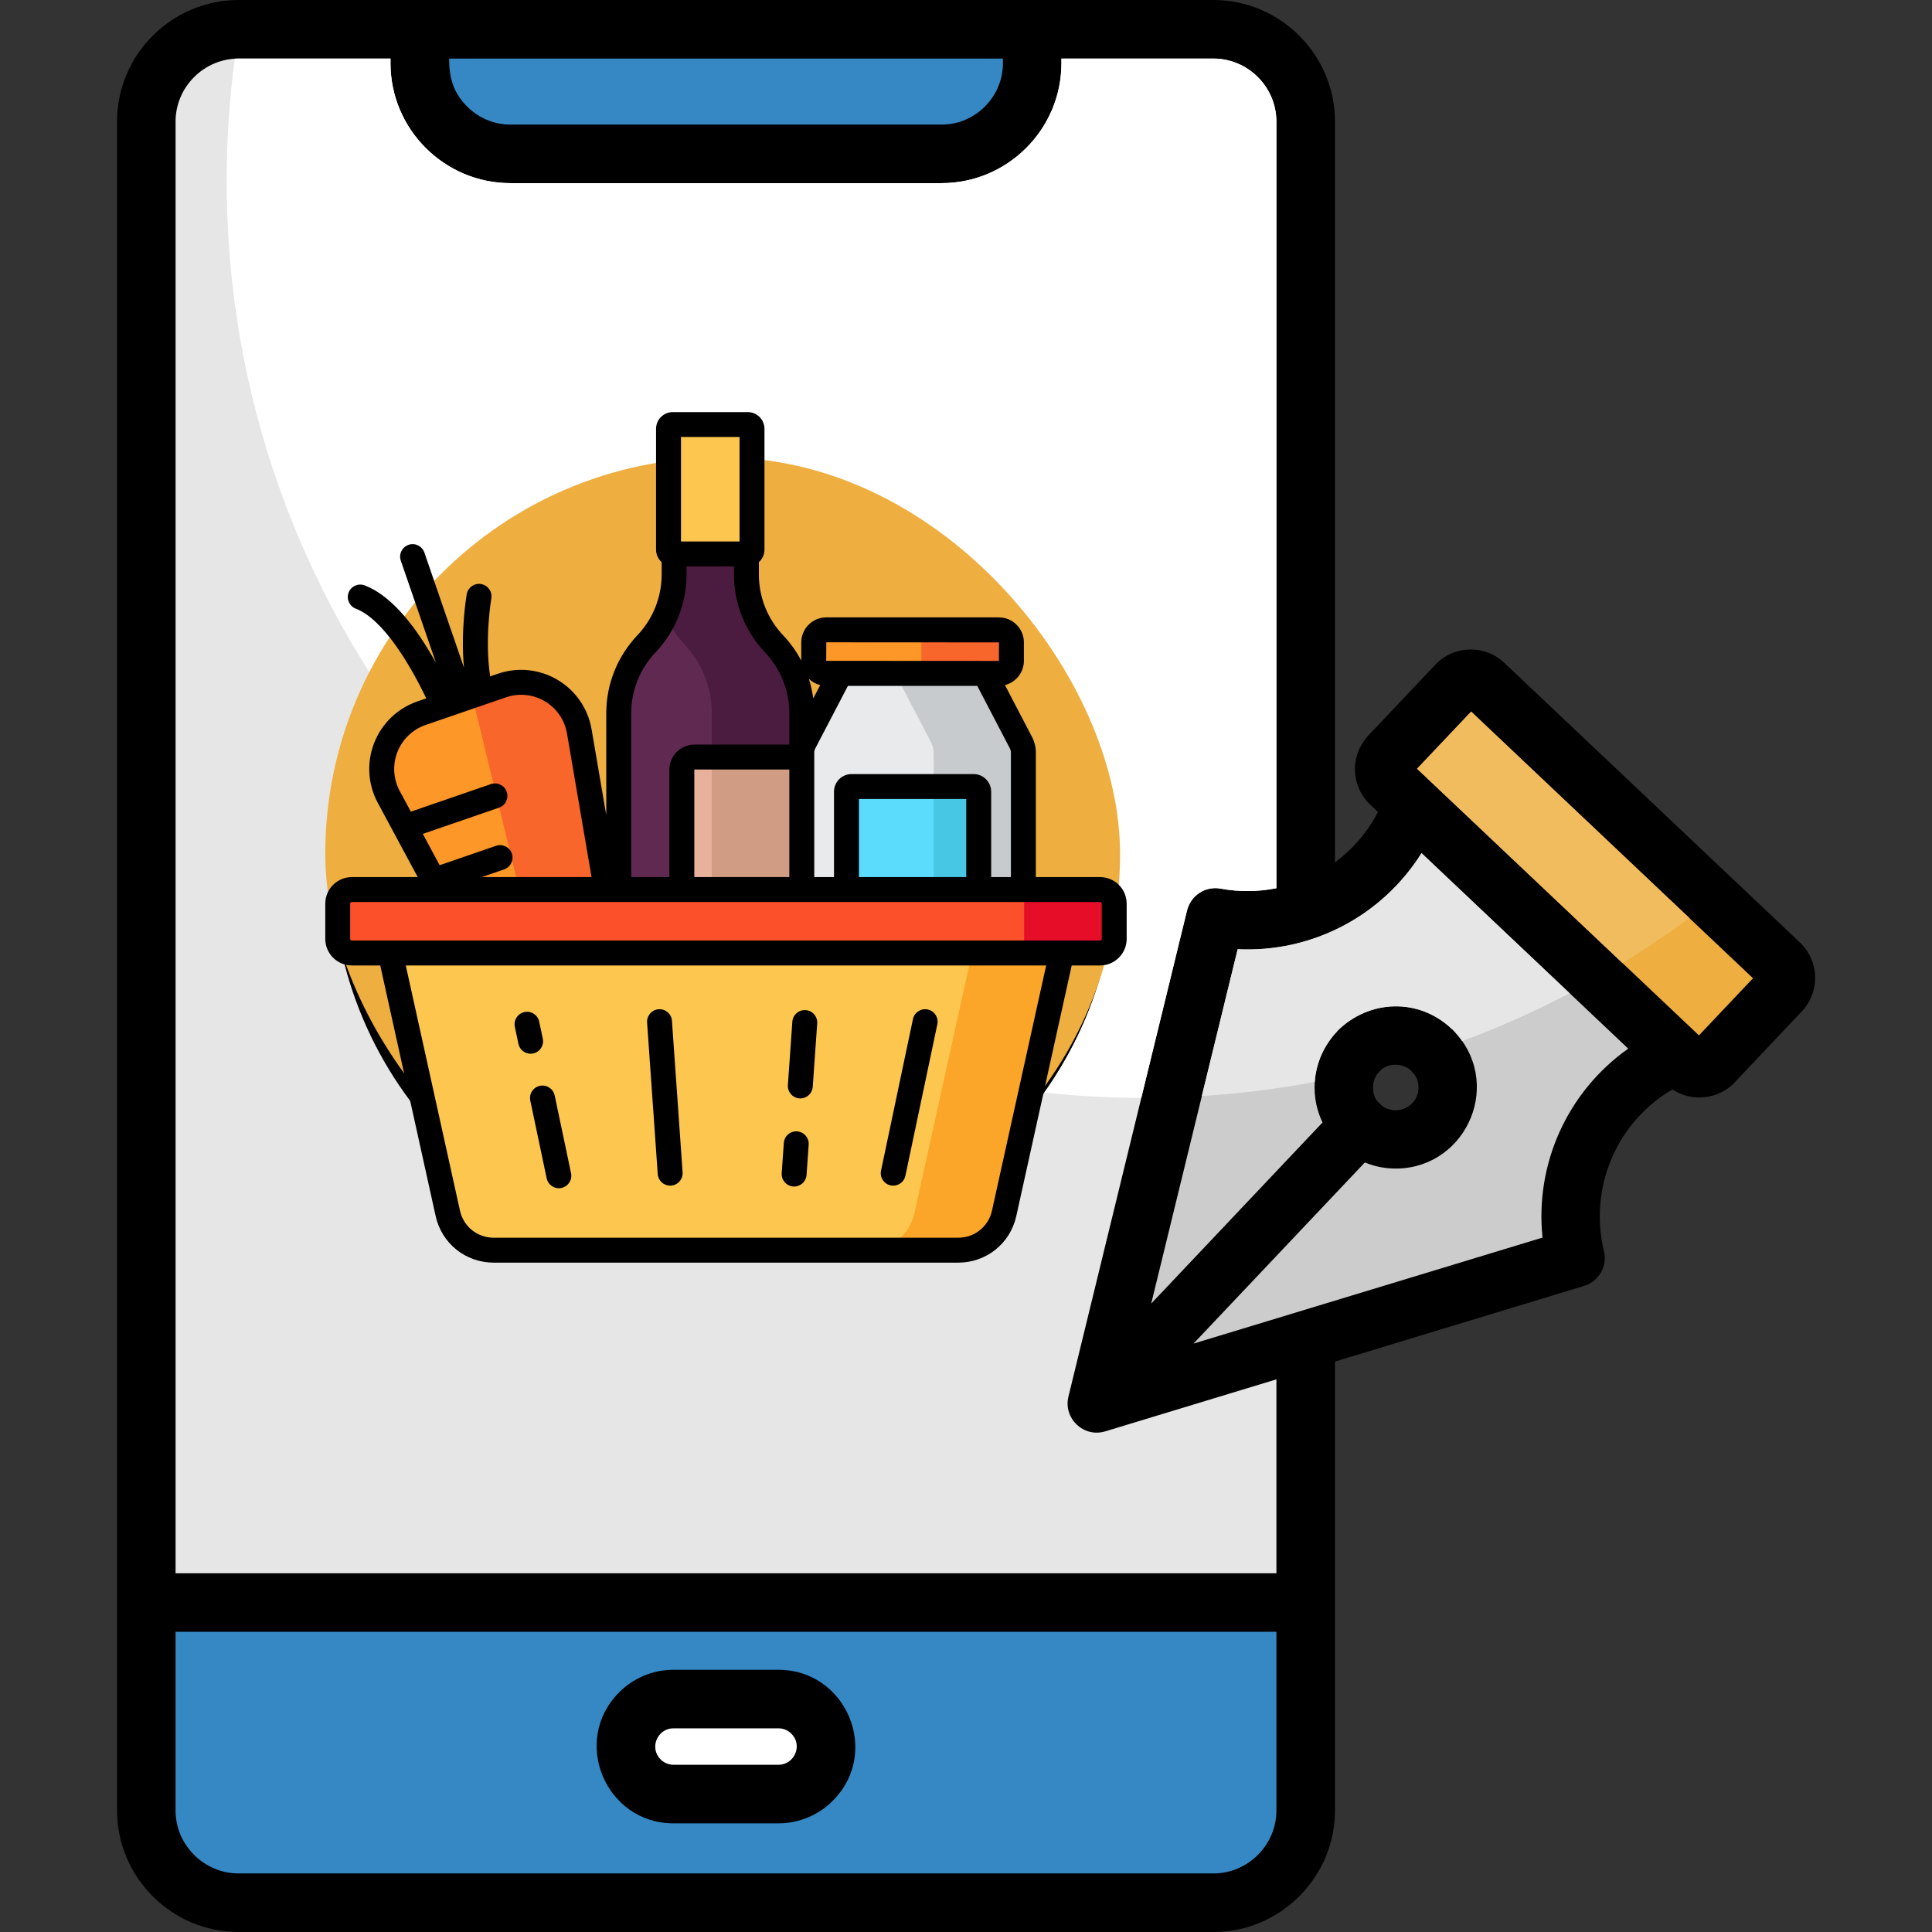 <svg width="61" height="61" viewBox="0 0 61 61" fill="none" xmlns="http://www.w3.org/2000/svg">
<rect x="0" y="0" width="61" height="61" fill="#333333" stroke="none"/>
<path fill-rule="evenodd" clip-rule="evenodd" d="M42.15 42.99V57.161C42.15 59.274 40.424 61 38.311 61H7.535C5.421 61 3.695 59.274 3.695 57.161V3.839C3.695 1.726 5.421 0 7.535 0H38.311C40.424 0 42.15 1.726 42.15 3.839V27.227C42.715 26.81 43.185 26.261 43.508 25.636L43.244 25.386L43.241 25.389C42.645 24.793 42.614 23.846 43.219 23.205L43.216 23.202C43.233 23.186 43.249 23.171 43.266 23.156L45.317 20.988C45.903 20.369 46.877 20.342 47.496 20.928L56.828 29.755C57.447 30.341 57.475 31.315 56.888 31.935L54.756 34.189L54.759 34.192C54.237 34.714 53.419 34.804 52.805 34.399C51.028 35.429 50.162 37.523 50.642 39.503C50.761 39.991 50.466 40.483 49.983 40.61L42.15 42.99ZM43.594 34.873L43.591 34.876C44.053 35.283 44.804 34.955 44.786 34.315C44.78 34.074 44.691 33.947 44.541 33.797L44.544 33.794C44.258 33.543 43.803 33.574 43.588 33.797C43.57 33.819 43.55 33.841 43.529 33.861L43.527 33.859C43.275 34.144 43.306 34.599 43.529 34.814C43.551 34.833 43.573 34.852 43.594 34.873Z" fill="black"/>
<path fill-rule="evenodd" clip-rule="evenodd" d="M5.543 49.674H40.301V43.551L34.896 45.193C34.21 45.401 33.568 44.779 33.734 44.096H33.734L37.477 28.755C37.59 28.279 38.05 27.966 38.541 28.057C39.122 28.164 39.72 28.16 40.301 28.044V3.839C40.301 2.746 39.403 1.849 38.31 1.849H33.514V1.997C33.514 4.081 31.812 5.782 29.728 5.782H16.116C14.032 5.782 12.33 4.081 12.33 1.997V1.849H7.534C6.441 1.849 5.543 2.746 5.543 3.839V49.674ZM22.866 14.969C29.702 14.969 35.245 20.511 35.245 27.347C35.245 34.184 29.702 39.726 22.866 39.726C16.03 39.726 10.488 34.184 10.488 27.347C10.488 20.511 16.03 14.969 22.866 14.969Z" fill="#E6E6E6"/>
<path fill-rule="evenodd" clip-rule="evenodd" d="M36.034 34.664L37.476 28.755C37.589 28.279 38.05 27.966 38.54 28.057C39.121 28.164 39.719 28.16 40.3 28.044V3.839C40.3 2.746 39.402 1.849 38.309 1.849H33.512V1.997C33.512 4.081 31.811 5.782 29.727 5.782H16.114C14.031 5.782 12.329 4.081 12.329 1.997V1.849H7.533C7.492 1.849 7.452 1.85 7.413 1.852C7.245 3.114 7.156 4.402 7.156 5.71C7.156 11.577 8.903 17.035 11.902 21.596C13.973 17.656 18.105 14.969 22.865 14.969C29.701 14.969 35.244 20.511 35.244 27.348C35.244 30.01 34.403 32.476 32.972 34.495C33.978 34.604 35 34.662 36.034 34.664L36.034 34.664Z" fill="white"/>
<path fill-rule="evenodd" clip-rule="evenodd" d="M40.301 51.522H5.543V57.161C5.543 58.254 6.441 59.151 7.534 59.151H38.31C39.403 59.151 40.301 58.254 40.301 57.161V51.522ZM21.263 52.721H24.581C26.72 52.721 27.825 55.326 26.293 56.857C25.855 57.296 25.248 57.569 24.581 57.569H21.263C19.124 57.569 18.019 54.964 19.55 53.432C19.989 52.993 20.595 52.721 21.263 52.721V52.721Z" fill="#3588C4"/>
<path fill-rule="evenodd" clip-rule="evenodd" d="M14.18 1.849C14.18 2.461 14.315 2.929 14.749 3.364C15.101 3.715 15.585 3.934 16.117 3.934H29.729C30.793 3.934 31.666 3.06 31.666 1.997V1.849H14.18Z" fill="#3588C4"/>
<path fill-rule="evenodd" clip-rule="evenodd" d="M36.348 41.158L41.757 35.44C41.301 34.489 41.47 33.345 42.225 32.558L42.222 32.554C43.227 31.55 44.807 31.497 45.845 32.493L45.848 32.49C47.503 34.145 46.34 36.834 44.138 36.895C43.784 36.905 43.427 36.841 43.093 36.703L37.683 42.422L48.703 39.075C48.461 36.759 49.48 34.475 51.409 33.109L44.884 26.937C43.626 28.939 41.404 30.082 39.078 29.97L36.348 41.158V41.158Z" fill="#CCCCCC"/>
<path fill-rule="evenodd" clip-rule="evenodd" d="M41.51 34.161C41.55 33.578 41.791 33.009 42.224 32.558L42.221 32.554C43.225 31.55 44.805 31.498 45.843 32.493L45.846 32.49C45.968 32.612 46.074 32.739 46.166 32.871C47.334 32.438 48.465 31.932 49.557 31.359L44.882 26.937C43.624 28.939 41.403 30.082 39.077 29.97L37.945 34.606C39.155 34.529 40.345 34.38 41.51 34.161Z" fill="#E6E6E6"/>
<path fill-rule="evenodd" clip-rule="evenodd" d="M53.513 32.569L53.642 32.691L55.349 30.887L46.449 22.468L44.742 24.272L53.513 32.569Z" fill="#EEAE40"/>
<path fill-rule="evenodd" clip-rule="evenodd" d="M53.339 28.985L46.449 22.468L44.742 24.272L51.23 30.41C51.955 29.965 52.658 29.49 53.339 28.985Z" fill="#F0BC5E"/>
<path fill-rule="evenodd" clip-rule="evenodd" d="M24.581 54.569H21.263C20.764 54.569 20.488 55.181 20.858 55.55C20.962 55.655 21.106 55.72 21.263 55.72H24.581C25.079 55.72 25.356 55.108 24.987 54.739C24.882 54.634 24.738 54.569 24.581 54.569Z" fill="white"/>
<rect x="10.27" y="14.447" width="25.094" height="25.025" rx="12.513" fill="#EEAE40"/>
<g clip-path="url(#clip0_3455_1003)">
<path d="M30.85 20.799H26.772L25.387 23.455C25.338 23.548 25.312 23.652 25.312 23.757V30.662C25.312 31.023 25.605 31.316 25.966 31.316H31.655C32.017 31.316 32.309 31.023 32.309 30.662V23.757C32.309 23.652 32.284 23.548 32.235 23.455L30.85 20.799Z" fill="#E9EAEB"/>
<path d="M32.236 23.455L30.851 20.799H28.02L29.405 23.455C29.453 23.548 29.479 23.652 29.479 23.757V30.662C29.479 31.023 29.186 31.316 28.825 31.316H31.656C32.017 31.316 32.31 31.023 32.31 30.662V23.757C32.31 23.652 32.285 23.548 32.236 23.455Z" fill="#C8CBCE"/>
<path d="M31.537 21.261H26.088C25.869 21.261 25.691 21.084 25.691 20.865V20.283C25.691 20.064 25.869 19.887 26.088 19.887H31.537C31.756 19.887 31.933 20.064 31.933 20.283V20.865C31.933 21.084 31.756 21.261 31.537 21.261Z" fill="#FD9727"/>
<path d="M31.535 19.887H29.09V21.261H31.535C31.754 21.261 31.932 21.084 31.932 20.865V20.283C31.932 20.064 31.754 19.887 31.535 19.887Z" fill="#F9662B"/>
<path d="M30.737 29.01H26.885C26.795 29.01 26.723 28.938 26.723 28.848V24.996C26.723 24.906 26.795 24.834 26.885 24.834H30.737C30.826 24.834 30.899 24.906 30.899 24.996V28.848C30.899 28.938 30.826 29.01 30.737 29.01Z" fill="#5BDCFD"/>
<path d="M30.739 24.834H29.48V29.01H30.739C30.829 29.01 30.901 28.938 30.901 28.848V24.996C30.901 24.906 30.829 24.834 30.739 24.834Z" fill="#48C7E5"/>
<path d="M23.566 18.136V13.679H21.284V18.136C21.284 18.952 20.971 19.737 20.41 20.329C19.848 20.922 19.535 21.707 19.535 22.523V35.461C19.535 35.903 19.894 36.262 20.337 36.262H24.513C24.956 36.262 25.315 35.903 25.315 35.461V22.523C25.315 21.707 25.002 20.922 24.44 20.329C23.879 19.737 23.566 18.952 23.566 18.136Z" fill="#602952"/>
<path d="M24.44 20.329C23.879 19.737 23.566 18.952 23.566 18.136V13.679H21.284V18.136C21.284 18.59 21.187 19.035 21.004 19.442C21.149 19.766 21.349 20.067 21.598 20.329C22.16 20.922 22.473 21.707 22.473 22.523V35.461C22.473 35.903 22.114 36.262 21.671 36.262H24.513C24.956 36.262 25.315 35.903 25.315 35.461V22.523C25.314 21.707 25.002 20.922 24.44 20.329Z" fill="#4C1C40"/>
<path d="M23.742 17.355V13.54C23.742 13.465 23.681 13.404 23.607 13.404H21.241C21.166 13.404 21.105 13.465 21.105 13.54V17.355C21.105 17.43 21.166 17.491 21.241 17.491H23.607C23.681 17.491 23.742 17.43 23.742 17.355Z" fill="#FDC74F"/>
<path d="M25.314 30.386H21.927C21.706 30.386 21.527 30.207 21.527 29.986V24.301C21.527 24.081 21.706 23.902 21.927 23.902H25.314V30.386Z" fill="#E8B19C"/>
<path d="M25.314 23.902H22.473V30.386H25.314V23.902Z" fill="#D09C84"/>
<path d="M20.505 36.04L18.289 23.092C18.095 21.959 16.933 21.271 15.847 21.645L13.308 22.518C12.222 22.892 11.73 24.15 12.274 25.162L18.497 36.731C19.074 37.805 20.71 37.242 20.505 36.04Z" fill="#FD9727"/>
<path d="M20.505 36.04L18.29 23.092C18.096 21.959 16.934 21.271 15.848 21.645L14.906 21.969L18.497 36.731C19.075 37.805 20.711 37.242 20.505 36.04Z" fill="#F9662B"/>
<path d="M30.256 39.473H15.588C14.892 39.473 14.29 38.989 14.139 38.31L11.961 28.457H33.882L31.704 38.31C31.554 38.989 30.951 39.473 30.256 39.473Z" fill="#FDC74F"/>
<path d="M31.049 28.457L28.87 38.31C28.72 38.989 28.118 39.473 27.422 39.473H30.255C30.951 39.473 31.553 38.989 31.703 38.31L33.882 28.457H31.049Z" fill="#FCA629"/>
<path d="M34.73 30.089H11.107C10.86 30.089 10.66 29.889 10.66 29.643V28.533C10.66 28.287 10.86 28.087 11.107 28.087H34.731C34.977 28.087 35.177 28.287 35.177 28.533V29.643C35.177 29.889 34.977 30.089 34.73 30.089Z" fill="#FC502A"/>
<path d="M34.731 28.087H32.336V30.089H34.731C34.978 30.089 35.178 29.889 35.178 29.643V28.533C35.178 28.287 34.978 28.087 34.731 28.087Z" fill="#E60D28"/>
<path d="M16.368 32.958C16.407 33.143 16.57 33.27 16.753 33.27C16.779 33.27 16.807 33.267 16.834 33.261C17.047 33.217 17.183 33.008 17.138 32.795L17.025 32.258C16.98 32.045 16.771 31.909 16.558 31.954C16.346 31.999 16.21 32.207 16.255 32.42L16.368 32.958Z" fill="black"/>
<path d="M17.047 34.283C16.834 34.328 16.698 34.537 16.743 34.749L17.26 37.204C17.299 37.389 17.463 37.517 17.645 37.517C17.672 37.517 17.699 37.514 17.726 37.508C17.939 37.463 18.075 37.255 18.03 37.042L17.513 34.587C17.468 34.374 17.259 34.239 17.047 34.283Z" fill="black"/>
<path d="M20.767 37.069C20.781 37.277 20.954 37.435 21.159 37.435C21.168 37.435 21.177 37.435 21.187 37.434C21.404 37.419 21.567 37.231 21.552 37.014L21.216 32.23C21.201 32.013 21.012 31.85 20.796 31.865C20.579 31.88 20.416 32.069 20.431 32.285L20.767 37.069Z" fill="black"/>
<path d="M25.046 37.462C25.055 37.463 25.064 37.463 25.074 37.463C25.278 37.463 25.451 37.304 25.466 37.097L25.533 36.142C25.548 35.925 25.385 35.737 25.168 35.722C24.951 35.706 24.763 35.87 24.748 36.087L24.681 37.042C24.666 37.259 24.829 37.447 25.046 37.462Z" fill="black"/>
<path d="M25.241 34.68C25.25 34.681 25.26 34.681 25.269 34.681C25.474 34.681 25.646 34.523 25.661 34.315L25.802 32.313C25.817 32.096 25.654 31.908 25.437 31.893C25.221 31.878 25.032 32.041 25.017 32.258L24.876 34.26C24.861 34.477 25.024 34.665 25.241 34.68Z" fill="black"/>
<path d="M28.121 37.427C28.148 37.433 28.176 37.435 28.203 37.435C28.385 37.435 28.548 37.308 28.587 37.123L29.595 32.339C29.64 32.126 29.504 31.918 29.291 31.873C29.078 31.828 28.87 31.964 28.825 32.177L27.817 36.961C27.772 37.173 27.908 37.382 28.121 37.427Z" fill="black"/>
<path d="M34.733 27.693H32.705V23.757C32.705 23.589 32.664 23.422 32.587 23.273L31.73 21.63C32.073 21.544 32.328 21.234 32.328 20.865V20.283C32.328 19.848 31.974 19.493 31.538 19.493H26.089C25.653 19.493 25.299 19.848 25.299 20.283V20.859C25.147 20.57 24.956 20.301 24.726 20.059C24.232 19.537 23.96 18.854 23.96 18.136V17.749C24.068 17.652 24.137 17.512 24.137 17.355V13.54C24.137 13.248 23.9 13.011 23.608 13.011H21.242C20.951 13.011 20.714 13.248 20.714 13.54V17.355C20.714 17.512 20.783 17.652 20.891 17.749V18.136C20.891 18.854 20.619 19.537 20.125 20.058C19.491 20.727 19.142 21.602 19.142 22.523V25.739L18.678 23.025C18.566 22.372 18.175 21.803 17.604 21.465C17.034 21.127 16.347 21.057 15.72 21.272L15.476 21.356C15.295 20.172 15.51 18.912 15.512 18.896C15.55 18.683 15.407 18.479 15.193 18.441C14.979 18.403 14.775 18.546 14.737 18.76C14.726 18.823 14.54 19.906 14.649 21.079L13.399 17.446C13.329 17.241 13.105 17.131 12.899 17.202C12.694 17.273 12.584 17.497 12.655 17.702L13.766 20.93C13.742 20.887 13.718 20.843 13.693 20.8C12.975 19.541 12.243 18.762 11.515 18.483C11.313 18.405 11.085 18.507 11.007 18.709C10.929 18.912 11.031 19.14 11.234 19.218C12.104 19.551 12.96 21.006 13.459 22.05L13.181 22.146C12.554 22.362 12.056 22.84 11.814 23.457C11.572 24.075 11.614 24.764 11.928 25.348L13.189 27.693H11.11C10.646 27.693 10.27 28.07 10.27 28.533V29.643C10.27 30.106 10.646 30.483 11.11 30.483H12.006L13.755 38.395C13.947 39.261 14.7 39.866 15.588 39.866H30.255C31.143 39.866 31.896 39.261 32.088 38.395L33.837 30.483H34.733C35.197 30.483 35.573 30.106 35.573 29.643V28.533C35.573 28.07 35.197 27.693 34.733 27.693ZM31.889 23.637C31.908 23.674 31.918 23.715 31.918 23.757V27.693H31.295V24.996C31.295 24.69 31.046 24.44 30.74 24.44H26.887C26.581 24.44 26.332 24.689 26.332 24.996V27.693H25.709V23.902V23.757C25.709 23.715 25.719 23.674 25.738 23.637L26.772 21.655H30.855L31.889 23.637ZM30.508 25.227V27.693H27.119V25.227H30.508ZM26.089 20.28L31.541 20.283L31.539 20.868C31.539 20.868 31.539 20.868 31.538 20.868L26.086 20.865L26.089 20.28ZM25.897 21.63L25.677 22.052C25.649 21.84 25.602 21.632 25.538 21.43C25.636 21.526 25.759 21.596 25.897 21.63ZM21.501 13.798H23.35V17.097H21.501V13.798ZM19.929 22.523C19.929 21.804 20.201 21.121 20.696 20.6C21.329 19.932 21.678 19.057 21.678 18.136V17.884H23.173V18.136C23.173 19.057 23.522 19.932 24.155 20.6C24.649 21.121 24.922 21.804 24.922 22.523V23.509H21.928C21.491 23.509 21.135 23.864 21.135 24.301V27.693H19.929L19.929 22.523ZM24.922 24.296V27.693H21.922V24.302C21.922 24.298 21.925 24.296 21.928 24.296L24.922 24.296ZM12.972 25.627L12.621 24.975C12.417 24.595 12.39 24.146 12.547 23.744C12.704 23.342 13.029 23.031 13.437 22.89L15.976 22.017C16.384 21.876 16.832 21.922 17.203 22.142C17.575 22.362 17.829 22.732 17.902 23.158L18.678 27.693H15.209L15.917 27.45C16.123 27.379 16.232 27.155 16.161 26.949C16.091 26.744 15.867 26.635 15.661 26.705L13.881 27.318L13.35 26.329L15.755 25.501C15.961 25.431 16.07 25.207 15.999 25.001C15.929 24.796 15.705 24.686 15.499 24.757L12.972 25.627ZM31.32 38.225C31.208 38.728 30.771 39.079 30.255 39.079H15.588C15.072 39.079 14.635 38.728 14.523 38.225L12.812 30.483H33.031L31.32 38.225ZM34.786 29.643C34.786 29.672 34.763 29.696 34.733 29.696H11.11C11.08 29.696 11.056 29.672 11.056 29.643V28.533C11.056 28.504 11.08 28.48 11.11 28.48H34.733C34.763 28.48 34.786 28.504 34.786 28.533V29.643H34.786Z" fill="black"/>
</g>
<defs>
<clipPath id="clip0_3455_1003">
<rect width="26.855" height="26.855" fill="white" transform="translate(9.492 13.011)"/>
</clipPath>
</defs>
</svg>
